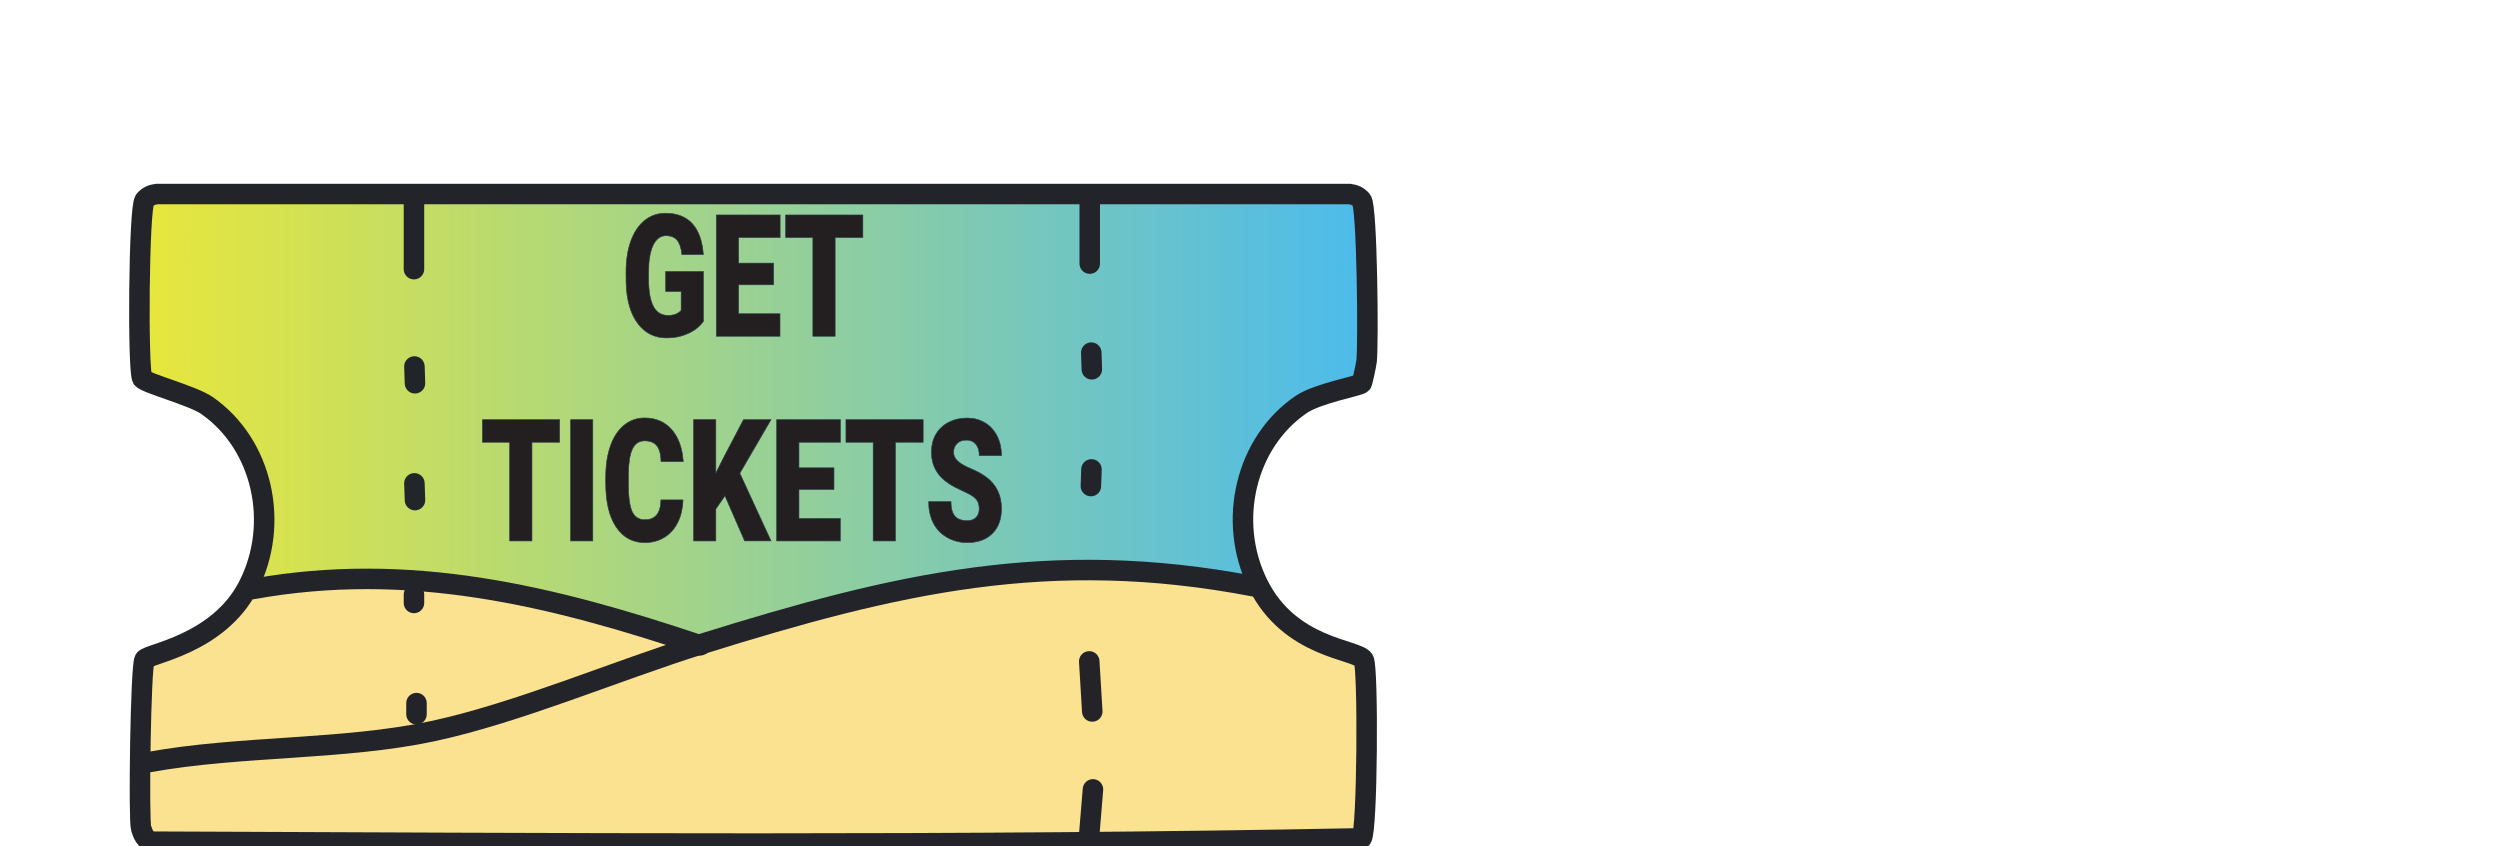 <?xml version="1.0" encoding="UTF-8"?>
<svg id="Layer_5" data-name="Layer 5" xmlns="http://www.w3.org/2000/svg" xmlns:xlink="http://www.w3.org/1999/xlink" viewBox="0 0 1008.66 341.48">
  <defs>
    <style>
      .cls-1 {
        stroke: #242428;
      }

      .cls-1, .cls-2, .cls-3, .cls-4, .cls-5, .cls-6 {
        fill: none;
        stroke-linecap: round;
        stroke-linejoin: round;
        stroke-width: 8.27px;
      }

      .cls-2 {
        stroke: #21242a;
      }

      .cls-3 {
        stroke: #212428;
      }

      .cls-4 {
        stroke: #222429;
      }

      .cls-7 {
        filter: url(#drop-shadow-1);
      }

      .cls-8 {
        fill: #fbe290;
      }

      .cls-5 {
        stroke: #222529;
      }

      .cls-9 {
        fill: #231f20;
        stroke: #2b3b4c;
        stroke-miterlimit: 10;
        stroke-width: .25px;
      }

      .cls-10 {
        fill: url(#linear-gradient);
      }

      .cls-6 {
        stroke: #22242a;
      }
    </style>
    <filter id="drop-shadow-1" x="48.1" y="71.15" width="507.74" height="273.33" filterUnits="userSpaceOnUse">
      <feOffset dx="4" dy="3"/>
      <feGaussianBlur result="blur" stdDeviation="0"/>
      <feFlood flood-color="#000" flood-opacity=".95"/>
      <feComposite in2="blur" operator="in"/>
      <feComposite in="SourceGraphic"/>
    </filter>
    <linearGradient id="linear-gradient" x1="52.24" y1="166.33" x2="547.7" y2="166.33" gradientUnits="userSpaceOnUse">
      <stop offset="0" stop-color="#e8e73b"/>
      <stop offset="1" stop-color="#4cbbec"/>
    </linearGradient>
  </defs>
  <g id="Generative_Object" data-name="Generative Object" class="cls-7">
    <g>
      <path class="cls-8" d="M503.52,232.62c12.93,26.19,39.91,26.21,42.69,30.57,1.89,2.96,1.53,69.56-.86,72.03-162.19,3.22-325.53,1.97-488.13,1.35-2.64-.81-3.42-2.8-4.27-5.39-1.06-3.2-.22-65.16,1.38-68.07,1.32-2.4,29.68-6.01,41.82-29.57l1.77,1.11c63.08-11.39,120.43,2.5,180.58,22.71l.52-.52c78.32-24.44,140.32-39.08,222.78-23.31l1.72-.92Z"/>
      <path class="cls-10" d="M503.52,232.62l-1.72.92c-82.47-15.77-144.46-1.13-222.78,23.31l-.52.52c-60.15-20.21-117.51-34.1-180.58-22.71l-1.77-1.11c12.99-25.21,5.8-57.42-16.7-73-5.71-3.95-24.82-8.96-26.04-10.89-1.87-2.96-1.44-69.08.97-71.91,1.37-1.61,2.96-2.23,4.88-2.47h481.21c1.93.23,3.5.87,4.88,2.47,2.26,2.61,2.8,57.88,2.03,64.87-.16,1.45-1.72,8.68-2,9.02-.87,1.03-17.68,3.99-24.32,8.49-22.38,15.15-30.1,47.03-17.53,72.48Z"/>
    </g>
    <g>
      <line class="cls-1" x1="435.47" y1="263.85" x2="436.69" y2="284.05"/>
      <line class="cls-4" x1="436.37" y1="186.39" x2="436.14" y2="193.11"/>
      <line class="cls-2" x1="436.29" y1="139.28" x2="436.52" y2="146"/>
      <line class="cls-6" x1="163.02" y1="78.65" x2="163.02" y2="105.59"/>
      <line class="cls-5" x1="163.2" y1="192.01" x2="163.43" y2="198.77"/>
      <line class="cls-3" x1="163.2" y1="144.87" x2="163.43" y2="151.63"/>
      <line class="cls-6" x1="435.49" y1="333.42" x2="436.97" y2="315.49"/>
      <path class="cls-6" d="M545.38,151.65c.29-.34,1.85-7.57,2-9.02.76-7,.22-62.26-2.03-64.87-1.38-1.6-2.96-2.24-4.88-2.47H59.25c-1.92.24-3.51.86-4.88,2.47-2.4,2.83-2.84,68.94-.97,71.91,1.22,1.93,20.33,6.94,26.04,10.89,22.5,15.58,29.7,47.79,16.7,73-12.14,23.55-40.5,27.16-41.82,29.57-1.6,2.91-2.44,64.87-1.38,68.07.85,2.58,1.64,4.58,4.27,5.39,162.6.62,325.94,1.87,488.13-1.35,2.39-2.48,2.75-69.07.86-72.03-2.78-4.36-29.76-4.38-42.69-30.57-12.57-25.45-4.85-57.33,17.53-72.48,6.65-4.5,23.45-7.47,24.32-8.49Z"/>
      <line class="cls-6" x1="164.04" y1="285.17" x2="164.04" y2="280.68"/>
      <path class="cls-6" d="M501.8,233.54c-82.47-15.77-144.46-1.13-222.78,23.31-34.39,10.73-74.3,27.85-108.55,35.17-36.01,7.69-77.65,5.79-114.26,12.44"/>
      <line class="cls-6" x1="163.02" y1="236.91" x2="163.02" y2="240.27"/>
      <path class="cls-6" d="M97.91,234.66c63.08-11.39,120.43,2.5,180.58,22.71l.51-.26"/>
      <line class="cls-6" x1="435.67" y1="78.65" x2="435.67" y2="103.35"/>
    </g>
  </g>
  <g>
    <path class="cls-9" d="M283.81,129.62c-1.38,2.02-3.4,3.64-6.07,4.87-2.66,1.23-5.58,1.85-8.76,1.85-4.88,0-8.78-1.96-11.7-5.88s-4.48-9.38-4.68-16.37l-.03-4.23c0-4.82.65-9.02,1.95-12.62,1.3-3.6,3.15-6.36,5.57-8.3s5.21-2.91,8.38-2.91c4.64,0,8.25,1.39,10.82,4.18,2.57,2.79,4.07,6.95,4.49,12.48h-8.65c-.31-2.73-.97-4.68-2-5.85-1.02-1.16-2.48-1.75-4.35-1.75-2.25,0-3.99,1.25-5.22,3.76s-1.85,6.09-1.87,10.75v2.96c0,4.88.64,8.55,1.91,11.01s3.27,3.68,6,3.68c2.34,0,4.08-.68,5.22-2.05v-7.59h-6.25v-8.1h15.23v20.1Z"/>
    <path class="cls-9" d="M312.14,114.9h-14.13v11.69h16.69v9.07h-25.68v-48.93h25.73v9.11h-16.74v10.32h14.13v8.74Z"/>
    <path class="cls-9" d="M348.14,95.84h-11.19v39.82h-8.99v-39.82h-10.98v-9.11h31.15v9.11Z"/>
    <path class="cls-9" d="M225.81,178.43h-11.19v39.82h-8.99v-39.82h-10.98v-9.11h31.15v9.11Z"/>
    <path class="cls-9" d="M239.17,218.25h-8.96v-48.93h8.96v48.93Z"/>
    <path class="cls-9" d="M275.58,201.69c-.12,3.41-.82,6.41-2.1,9.02-1.28,2.61-3.08,4.63-5.39,6.07-2.31,1.43-4.95,2.15-7.92,2.15-4.9,0-8.75-2.09-11.57-6.28-2.82-4.19-4.22-10.1-4.22-17.74v-2.42c0-4.79.64-8.99,1.91-12.59s3.1-6.37,5.49-8.33c2.39-1.96,5.15-2.94,8.3-2.94,4.52,0,8.16,1.56,10.91,4.69,2.75,3.13,4.31,7.43,4.68,12.92h-8.96c-.07-2.98-.64-5.12-1.72-6.42-1.08-1.3-2.71-1.95-4.91-1.95s-3.88,1.1-4.92,3.29c-1.04,2.2-1.59,5.7-1.64,10.52v3.46c0,5.22.5,8.95,1.5,11.19,1,2.24,2.72,3.36,5.16,3.36,2.07,0,3.64-.64,4.74-1.92,1.09-1.28,1.67-3.3,1.74-6.08h8.93Z"/>
    <path class="cls-9" d="M292.5,200.04l-3.69,5.31v12.9h-8.98v-48.93h8.98v21.57l3.12-6.22,8.04-15.36h11.11l-12.59,21.64,12.59,27.29h-10.65l-7.94-18.21Z"/>
    <path class="cls-9" d="M336.48,197.49h-14.13v11.69h16.69v9.07h-25.68v-48.93h25.73v9.11h-16.74v10.32h14.13v8.74Z"/>
    <path class="cls-9" d="M372.47,178.43h-11.19v39.82h-8.99v-39.82h-10.98v-9.11h31.15v9.11Z"/>
    <path class="cls-9" d="M395.07,205.25c0-1.72-.47-3.07-1.4-4.03-.93-.96-2.56-1.96-4.9-2.99-2.34-1.03-4.25-2.03-5.73-2.99-4.83-3.11-7.24-7.39-7.24-12.84,0-2.71.6-5.1,1.8-7.17,1.2-2.07,2.91-3.69,5.11-4.84,2.2-1.15,4.68-1.73,7.42-1.73s5.08.63,7.21,1.88c2.12,1.25,3.78,3.04,4.95,5.36,1.18,2.32,1.77,4.97,1.77,7.95h-8.96c0-1.99-.47-3.54-1.4-4.64-.93-1.1-2.19-1.65-3.78-1.65s-2.87.47-3.8,1.39c-.93.93-1.39,2.11-1.39,3.55,0,1.25.51,2.39,1.54,3.41,1.02,1.02,2.82,2.07,5.4,3.16,2.58,1.09,4.69,2.26,6.35,3.51,4.03,3.05,6.04,7.25,6.04,12.6,0,4.28-1.23,7.64-3.69,10.08-2.46,2.44-5.83,3.66-10.11,3.66-3.02,0-5.76-.71-8.2-2.13-2.45-1.42-4.29-3.37-5.53-5.85s-1.86-5.33-1.86-8.55h9.01c0,2.62.52,4.55,1.55,5.8,1.03,1.24,2.71,1.87,5.03,1.87,1.48,0,2.66-.42,3.52-1.26.86-.84,1.29-2.02,1.29-3.55Z"/>
  </g>
</svg>